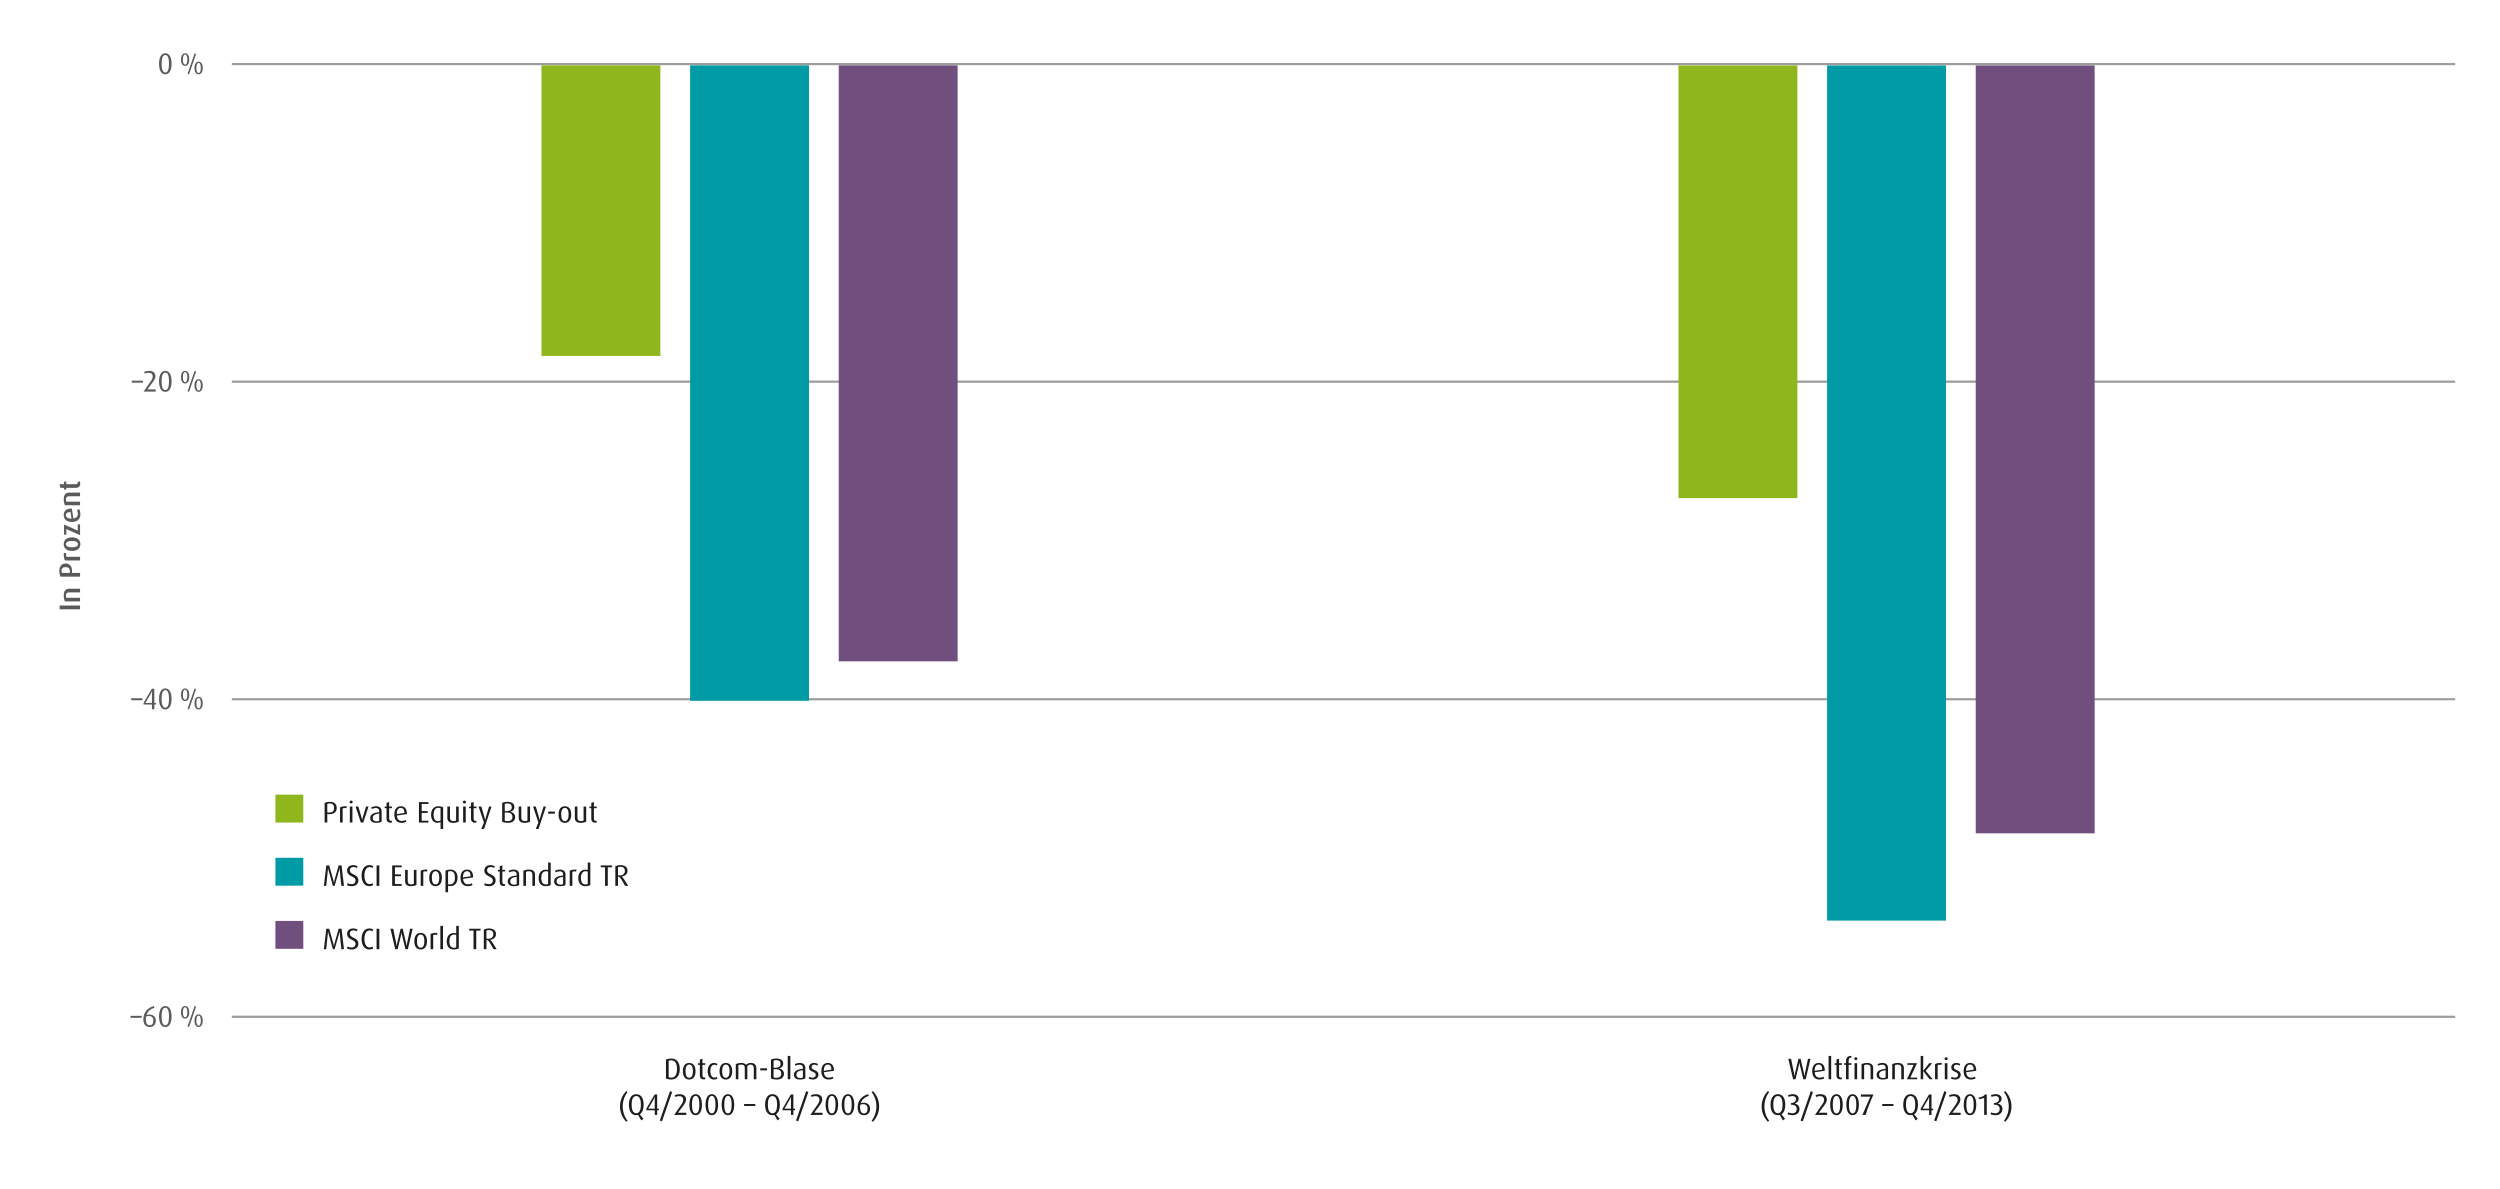 <?xml version="1.0" encoding="UTF-8"?>
<svg id="Ebene_1_Kopie" data-name="Ebene 1 Kopie" xmlns="http://www.w3.org/2000/svg" viewBox="0 0 841 400">
  <defs>
    <style>
      .cls-1 {
        fill: #704e7e;
      }

      .cls-1, .cls-2, .cls-3, .cls-4, .cls-5 {
        stroke-width: 0px;
      }

      .cls-6 {
        fill: none;
        stroke: #9d9d9c;
        stroke-linejoin: round;
        stroke-width: .75px;
      }

      .cls-2 {
        fill: #5a5a5a;
      }

      .cls-3 {
        fill: #009ba4;
      }

      .cls-4 {
        fill: #8fb61c;
      }

      .cls-5 {
        fill: #1d1d1b;
      }
    </style>
  </defs>
  <path class="cls-6" d="m77.98,235.22h747.94M77.98,128.39h747.94M77.98,21.56h747.94"/>
  <line class="cls-6" x1="77.98" y1="342.05" x2="825.92" y2="342.05"/>
  <g>
    <path class="cls-2" d="m43.91,342.39v-.66h3.76v.66h-3.76Z"/>
    <path class="cls-2" d="m50.35,345.5c-1.36,0-2.13-.98-2.13-2.6,0-2.29,1.39-3.88,3.55-4.48l.19.58c-1.3.43-2.18,1.07-2.7,2.47.28-.11.62-.18.96-.18,1.34,0,2.2.76,2.2,2.08,0,1.09-.66,2.13-2.07,2.13Zm-.28-3.72c-.33,0-.64.07-.93.18-.07.35-.08.59-.08.96,0,1.23.41,1.99,1.3,1.99s1.21-.74,1.21-1.55c0-1.04-.51-1.58-1.5-1.58Z"/>
    <path class="cls-2" d="m55.61,345.5c-1.58,0-2.11-1.79-2.11-3.54s.53-3.54,2.11-3.54,2.11,1.79,2.11,3.54-.53,3.54-2.11,3.54Zm0-6.51c-1.02,0-1.24,1.56-1.24,2.95s.22,2.96,1.24,2.96,1.24-1.57,1.24-2.96-.22-2.95-1.24-2.95Z"/>
    <path class="cls-2" d="m62.27,342.68c-.99,0-1.4-1.06-1.4-2.13s.41-2.13,1.4-2.13,1.4,1.06,1.4,2.13-.41,2.13-1.4,2.13Zm0-3.84c-.56,0-.75.86-.75,1.7s.19,1.69.75,1.69.75-.85.75-1.69-.19-1.7-.75-1.7Zm1.34,6.65l-.51-.18,2.36-6.88.51.18-2.36,6.88Zm3.2,0c-.99,0-1.4-1.06-1.4-2.13s.41-2.13,1.4-2.13,1.4,1.06,1.4,2.13-.41,2.13-1.4,2.13Zm0-3.84c-.56,0-.75.86-.75,1.7s.19,1.69.75,1.69.75-.85.75-1.69-.19-1.7-.75-1.7Z"/>
  </g>
  <g>
    <path class="cls-2" d="m44.15,235.56v-.66h3.76v.66h-3.76Z"/>
    <path class="cls-2" d="m51.92,237v1.57h-.81v-1.57h-2.82v-.57l2.79-4.74h.84v4.78h.56v.53h-.56Zm-.8-4.44c-.11.26-.24.56-.47.95l-1.74,2.96h2.2v-2.88c0-.36,0-.69.03-1.03h-.02Z"/>
    <path class="cls-2" d="m55.61,238.66c-1.58,0-2.11-1.79-2.11-3.54s.53-3.54,2.11-3.54,2.11,1.79,2.11,3.54-.53,3.54-2.11,3.54Zm0-6.51c-1.02,0-1.24,1.56-1.24,2.95s.22,2.96,1.24,2.96,1.24-1.57,1.24-2.96-.22-2.95-1.24-2.95Z"/>
    <path class="cls-2" d="m62.27,235.85c-.99,0-1.4-1.06-1.4-2.13s.41-2.13,1.4-2.13,1.4,1.06,1.4,2.13-.41,2.13-1.4,2.13Zm0-3.84c-.56,0-.75.86-.75,1.7s.19,1.69.75,1.69.75-.85.75-1.69-.19-1.7-.75-1.7Zm1.34,6.65l-.51-.18,2.36-6.88.51.18-2.36,6.88Zm3.2,0c-.99,0-1.4-1.06-1.4-2.13s.41-2.13,1.4-2.13,1.4,1.06,1.4,2.13-.41,2.13-1.4,2.13Zm0-3.84c-.56,0-.75.86-.75,1.7s.19,1.69.75,1.69.75-.85.75-1.69-.19-1.7-.75-1.7Z"/>
  </g>
  <g>
    <path class="cls-2" d="m44.33,128.72v-.66h3.76v.66h-3.76Z"/>
    <path class="cls-2" d="m48.29,131.73l2.48-3.56c.48-.68.59-1.11.59-1.53,0-.77-.44-1.24-1.38-1.24-.43,0-.93.12-1.27.29l-.23-.57c.45-.24,1.05-.37,1.67-.37,1.45,0,2.14.74,2.14,1.83,0,.51-.24,1.11-.85,1.93l-1.85,2.49h2.79v.73h-4.09Z"/>
    <path class="cls-2" d="m55.61,131.83c-1.58,0-2.11-1.79-2.11-3.54s.53-3.54,2.11-3.54,2.11,1.79,2.11,3.54-.53,3.54-2.11,3.54Zm0-6.51c-1.02,0-1.24,1.56-1.24,2.95s.22,2.96,1.24,2.96,1.24-1.57,1.24-2.96-.22-2.95-1.24-2.95Z"/>
    <path class="cls-2" d="m62.27,129.01c-.99,0-1.4-1.06-1.4-2.13s.41-2.13,1.4-2.13,1.4,1.06,1.4,2.13-.41,2.13-1.4,2.13Zm0-3.84c-.56,0-.75.86-.75,1.7s.19,1.69.75,1.69.75-.85.75-1.69-.19-1.7-.75-1.7Zm1.34,6.65l-.51-.18,2.36-6.88.51.18-2.36,6.88Zm3.2,0c-.99,0-1.4-1.06-1.4-2.13s.41-2.13,1.4-2.13,1.4,1.06,1.4,2.13-.41,2.13-1.4,2.13Zm0-3.84c-.56,0-.75.86-.75,1.7s.19,1.69.75,1.69.75-.85.75-1.69-.19-1.7-.75-1.7Z"/>
  </g>
  <g>
    <path class="cls-2" d="m55.61,25c-1.58,0-2.11-1.79-2.11-3.54s.53-3.54,2.11-3.54,2.11,1.79,2.11,3.54-.53,3.54-2.11,3.54Zm0-6.51c-1.02,0-1.24,1.56-1.24,2.95s.22,2.96,1.24,2.96,1.24-1.57,1.24-2.96-.22-2.95-1.24-2.95Z"/>
    <path class="cls-2" d="m62.27,22.18c-.99,0-1.4-1.06-1.4-2.13s.41-2.13,1.4-2.13,1.4,1.06,1.4,2.13-.41,2.13-1.4,2.13Zm0-3.84c-.56,0-.75.86-.75,1.7s.19,1.69.75,1.69.75-.85.75-1.69-.19-1.7-.75-1.7Zm1.34,6.65l-.51-.18,2.36-6.88.51.18-2.36,6.88Zm3.2.01c-.99,0-1.4-1.06-1.4-2.13s.41-2.13,1.4-2.13,1.4,1.06,1.4,2.13-.41,2.13-1.4,2.13Zm0-3.84c-.56,0-.75.86-.75,1.7s.19,1.69.75,1.69.75-.85.75-1.69-.19-1.7-.75-1.7Z"/>
  </g>
  <g>
    <path class="cls-2" d="m26.93,204.97h-6.88v-1.27h6.88v1.27Z"/>
    <path class="cls-2" d="m26.93,199.28h-3.69c-.7,0-1.04.28-1.04,1.03,0,.3.04.56.14.79h4.59v1.22h-5.1c-.24-.56-.39-1.26-.39-2.01,0-1.57.66-2.25,1.81-2.25h3.68v1.22Z"/>
    <path class="cls-2" d="m24.25,192.18c0,.2-.02.42-.04.56h2.73v1.24h-6.6c-.23-.5-.39-1.17-.39-1.9,0-1.77.93-2.52,2.15-2.52s2.15.79,2.15,2.62Zm-3.56-.11c0,.24.05.49.11.67h2.67c.02-.14.04-.36.04-.56,0-1.04-.61-1.4-1.43-1.4-.86,0-1.39.37-1.39,1.29Z"/>
    <path class="cls-2" d="m22.35,186.18c-.07.16-.11.36-.11.55,0,.22.04.44.11.58h4.59v1.22h-5.11c-.23-.48-.38-1.15-.38-2.02,0-.22.02-.48.03-.58l.87.25Z"/>
    <path class="cls-2" d="m27.04,183.05c0,1.53-1.18,2.28-2.81,2.28s-2.8-.75-2.8-2.28,1.18-2.28,2.8-2.28,2.81.75,2.81,2.28Zm-4.85,0c0,.79.89,1.06,2.02,1.06s2.02-.27,2.02-1.06-.89-1.06-2.02-1.06-2.02.27-2.02,1.06Z"/>
    <path class="cls-2" d="m26.93,180.04l-4.62-2.05v1.88h-.77v-3.41l4.62,2.02v-2.08h.77v3.64Z"/>
    <path class="cls-2" d="m24.68,174.4c.94-.09,1.5-.62,1.5-1.51,0-.49-.14-1.02-.31-1.33l.78-.29c.23.44.39,1.11.39,1.79,0,1.63-1.13,2.53-2.82,2.53s-2.79-.86-2.79-2.32.92-2.19,2.6-2.19h.16l.49,3.32Zm-2.52-1.09c0,.77.73,1.16,1.79,1.16h.11l-.35-2.22c-.98,0-1.55.33-1.55,1.06Z"/>
    <path class="cls-2" d="m26.93,166.94h-3.69c-.7,0-1.04.28-1.04,1.03,0,.3.04.56.14.79h4.59v1.22h-5.1c-.24-.56-.39-1.26-.39-2.01,0-1.57.66-2.25,1.81-2.25h3.68v1.22Z"/>
    <path class="cls-2" d="m27,162.67c0,.9-.54,1.44-1.49,1.44h-3.2v.6h-.77v-.6h-1.19l-.34-1.22h1.53v-.88h.77v.88h3.2c.41,0,.65-.2.65-.58,0-.11-.02-.21-.05-.3h.77c.08.16.12.39.12.66Z"/>
  </g>
  <g>
    <path class="cls-5" d="m225.81,363.16c-.62,0-1.27-.12-1.78-.37v-6.34c.51-.25,1.16-.37,1.78-.37,1.81,0,2.87,1.33,2.87,3.54s-1.06,3.54-2.87,3.54Zm.02-6.47c-.33,0-.7.06-.89.14v5.55c.19.08.56.14.89.14,1.28,0,1.91-1.05,1.91-2.92s-.63-2.91-1.91-2.91Z"/>
    <path class="cls-5" d="m231.85,363.16c-1.46,0-2.13-1.18-2.13-2.8s.67-2.79,2.13-2.79,2.13,1.18,2.13,2.79-.67,2.8-2.13,2.8Zm0-5.03c-.94,0-1.25,1.01-1.25,2.21s.31,2.23,1.25,2.23,1.25-1.03,1.25-2.23-.31-2.21-1.25-2.21Z"/>
    <path class="cls-5" d="m236.72,363.11c-.77,0-1.29-.47-1.29-1.36v-3.53h-.62v-.55h.62v-1.24l.88-.27v1.51h.94v.55h-.94v3.53c0,.47.23.75.67.75.1,0,.19,0,.27-.04v.56c-.14.06-.32.09-.53.09Z"/>
    <path class="cls-5" d="m240.15,363.16c-1.3,0-2.09-1.15-2.09-2.8s.8-2.79,2.09-2.79c.5,0,.92.13,1.21.35l-.21.52c-.21-.16-.53-.27-.85-.27-.86,0-1.34.93-1.34,2.17s.49,2.18,1.34,2.18c.32,0,.63-.1.84-.26l.22.55c-.29.22-.71.35-1.21.35Z"/>
    <path class="cls-5" d="m244.18,363.16c-1.46,0-2.13-1.18-2.13-2.8s.67-2.79,2.13-2.79,2.13,1.18,2.13,2.79-.67,2.8-2.13,2.8Zm0-5.03c-.94,0-1.25,1.01-1.25,2.21s.31,2.23,1.25,2.23,1.25-1.03,1.25-2.23-.31-2.21-1.25-2.21Z"/>
    <path class="cls-5" d="m253.57,363.06v-3.76c0-.71-.32-1.17-1.11-1.17-.44,0-.79.2-1.05.51v4.42h-.87v-3.9c0-.62-.34-1.03-1.14-1.03-.41,0-.71.05-1.01.18v4.75h-.87v-5.11c.52-.23,1.12-.38,1.85-.38.81,0,1.27.22,1.62.63.36-.39.91-.63,1.55-.63,1.32,0,1.9.71,1.9,1.74v3.75h-.87Z"/>
    <path class="cls-5" d="m255.75,360.07v-.7h2.26v.7h-2.26Z"/>
    <path class="cls-5" d="m261.24,363.16c-.72,0-1.41-.13-1.88-.37v-6.34c.49-.24,1.12-.37,1.8-.37,1.51,0,2.31.72,2.31,1.73,0,.86-.53,1.39-1.32,1.59v.02c.83.16,1.58.85,1.58,1.78,0,1.38-1.06,1.96-2.49,1.96Zm-.1-6.53c-.32,0-.65.05-.91.15v2.43h.52c1.29,0,1.84-.45,1.84-1.34,0-.78-.44-1.24-1.45-1.24Zm-.39,3.04h-.52v2.76c.25.11.59.15.96.15.91,0,1.62-.38,1.62-1.37,0-1.08-.68-1.54-2.06-1.54Z"/>
    <path class="cls-5" d="m264.99,363.06v-7.85h.88v7.85h-.88Z"/>
    <path class="cls-5" d="m269.12,363.16c-1.29,0-2.05-.56-2.05-1.63,0-1.3,1.28-1.8,3.02-1.97v-.33c0-.74-.4-1.07-1.15-1.07-.47,0-.98.14-1.35.34l-.21-.54c.45-.23,1.06-.39,1.64-.39,1.17,0,1.89.55,1.89,1.75v3.46c-.43.23-1.07.38-1.79.38Zm.97-3.14c-1.37.16-2.18.54-2.18,1.49,0,.73.45,1.14,1.29,1.14.34,0,.68-.07.89-.18v-2.45Z"/>
    <path class="cls-5" d="m273.48,363.16c-.53,0-1.11-.14-1.45-.37l.25-.56c.32.2.73.31,1.11.31.63,0,1.04-.4,1.04-.93,0-1.32-2.28-.79-2.28-2.57,0-.83.67-1.47,1.66-1.47.52,0,.99.13,1.35.37l-.23.52c-.28-.18-.65-.31-1-.31-.62,0-.91.38-.91.85,0,1.23,2.3.73,2.3,2.57,0,.87-.74,1.59-1.84,1.59Z"/>
    <path class="cls-5" d="m277.15,360.71c.08,1.11.64,1.82,1.66,1.82.49,0,1.01-.14,1.31-.32l.23.57c-.38.22-1,.38-1.63.38-1.54,0-2.42-1.06-2.42-2.81s.81-2.78,2.18-2.78c1.29,0,2.06.84,2.06,2.54v.1l-3.39.5Zm1.31-2.59c-.89,0-1.35.84-1.35,2.06v.05l2.58-.4c-.02-1.09-.39-1.71-1.23-1.71Z"/>
    <path class="cls-5" d="m210.65,377.36c-1.34-1.46-2.08-3.16-2.08-5.16s.74-3.7,2.08-5.16l.46.32c-1.04,1.35-1.62,3.06-1.62,4.84s.58,3.49,1.62,4.84l-.46.32Z"/>
    <path class="cls-5" d="m215.23,374.85l1.21,1.51-.69.57-1.08-1.86c-.19.06-.4.09-.63.09-1.73,0-2.48-1.55-2.48-3.54s.75-3.54,2.48-3.54,2.48,1.55,2.48,3.54c0,1.45-.39,2.69-1.29,3.23Zm-1.19-6.14c-1.19,0-1.56,1.35-1.56,2.89s.37,2.9,1.56,2.9,1.56-1.36,1.56-2.9-.37-2.89-1.56-2.89Z"/>
    <path class="cls-5" d="m221.07,373.49v1.57h-.81v-1.57h-2.82v-.57l2.79-4.74h.84v4.78h.56v.53h-.56Zm-.8-4.44c-.11.26-.24.56-.47.95l-1.74,2.96h2.2v-2.88c0-.36,0-.69.03-1.03h-.02Z"/>
    <path class="cls-5" d="m222.69,377.21l-.73-.27,3.42-9.87.73.28-3.42,9.86Z"/>
    <path class="cls-5" d="m226.78,375.06l2.48-3.56c.48-.68.59-1.11.59-1.53,0-.77-.44-1.24-1.38-1.24-.43,0-.93.12-1.27.29l-.23-.57c.45-.24,1.05-.37,1.67-.37,1.45,0,2.14.74,2.14,1.83,0,.51-.24,1.11-.85,1.93l-1.85,2.49h2.79v.73h-4.09Z"/>
    <path class="cls-5" d="m234.02,375.16c-1.58,0-2.11-1.79-2.11-3.54s.53-3.54,2.11-3.54,2.11,1.79,2.11,3.54-.53,3.54-2.11,3.54Zm0-6.51c-1.02,0-1.24,1.56-1.24,2.95s.22,2.96,1.24,2.96,1.24-1.57,1.24-2.96-.22-2.95-1.24-2.95Z"/>
    <path class="cls-5" d="m239.45,375.16c-1.58,0-2.11-1.79-2.11-3.54s.53-3.54,2.11-3.54,2.11,1.79,2.11,3.54-.53,3.54-2.11,3.54Zm0-6.51c-1.02,0-1.24,1.56-1.24,2.95s.22,2.96,1.24,2.96,1.24-1.57,1.24-2.96-.22-2.95-1.24-2.95Z"/>
    <path class="cls-5" d="m244.88,375.16c-1.58,0-2.11-1.79-2.11-3.54s.53-3.54,2.11-3.54,2.11,1.79,2.11,3.54-.53,3.54-2.11,3.54Zm0-6.51c-1.02,0-1.24,1.56-1.24,2.95s.22,2.96,1.24,2.96,1.24-1.57,1.24-2.96-.22-2.95-1.24-2.95Z"/>
    <path class="cls-5" d="m250.32,372.05v-.66h3.76v.66h-3.76Z"/>
    <path class="cls-5" d="m261.05,374.85l1.21,1.51-.69.57-1.08-1.86c-.19.06-.4.09-.63.09-1.73,0-2.48-1.55-2.48-3.54s.75-3.54,2.48-3.54,2.48,1.55,2.48,3.54c0,1.45-.39,2.69-1.29,3.23Zm-1.19-6.14c-1.19,0-1.56,1.35-1.56,2.89s.37,2.9,1.56,2.9,1.56-1.36,1.56-2.9-.37-2.89-1.56-2.89Z"/>
    <path class="cls-5" d="m266.89,373.49v1.57h-.81v-1.57h-2.82v-.57l2.79-4.74h.84v4.78h.56v.53h-.56Zm-.8-4.44c-.11.26-.24.56-.47.95l-1.74,2.96h2.2v-2.88c0-.36,0-.69.03-1.03h-.02Z"/>
    <path class="cls-5" d="m268.51,377.21l-.73-.27,3.42-9.87.73.28-3.42,9.86Z"/>
    <path class="cls-5" d="m272.6,375.06l2.48-3.56c.48-.68.59-1.11.59-1.53,0-.77-.44-1.24-1.38-1.24-.43,0-.93.12-1.27.29l-.23-.57c.45-.24,1.05-.37,1.67-.37,1.45,0,2.14.74,2.14,1.83,0,.51-.24,1.11-.85,1.93l-1.85,2.49h2.79v.73h-4.09Z"/>
    <path class="cls-5" d="m279.84,375.16c-1.58,0-2.11-1.79-2.11-3.54s.53-3.54,2.11-3.54,2.11,1.79,2.11,3.54-.53,3.54-2.11,3.54Zm0-6.51c-1.02,0-1.24,1.56-1.24,2.95s.22,2.96,1.24,2.96,1.24-1.57,1.24-2.96-.22-2.95-1.24-2.95Z"/>
    <path class="cls-5" d="m285.27,375.16c-1.58,0-2.11-1.79-2.11-3.54s.53-3.54,2.11-3.54,2.11,1.79,2.11,3.54-.53,3.54-2.11,3.54Zm0-6.51c-1.02,0-1.24,1.56-1.24,2.95s.22,2.96,1.24,2.96,1.24-1.57,1.24-2.96-.22-2.95-1.24-2.95Z"/>
    <path class="cls-5" d="m290.63,375.16c-1.36,0-2.13-.98-2.13-2.6,0-2.29,1.39-3.88,3.55-4.48l.19.58c-1.3.43-2.18,1.07-2.7,2.47.28-.11.62-.18.96-.18,1.34,0,2.2.76,2.2,2.08,0,1.09-.66,2.13-2.07,2.13Zm-.28-3.72c-.33,0-.64.07-.93.18-.07.35-.08.59-.08.96,0,1.23.41,1.99,1.3,1.99s1.21-.74,1.21-1.55c0-1.04-.51-1.58-1.5-1.58Z"/>
    <path class="cls-5" d="m293.66,377.36l-.46-.32c1.04-1.35,1.62-3.06,1.62-4.84s-.58-3.49-1.62-4.84l.46-.32c1.34,1.46,2.08,3.16,2.08,5.16s-.74,3.7-2.08,5.16Z"/>
  </g>
  <g>
    <path class="cls-5" d="m607.44,363.06h-.81l-1.17-4.8c-.07-.3-.1-.54-.13-.79h-.02c-.03.22-.07.49-.14.79l-1.16,4.8h-.82l-1.61-6.88h.94l1.01,4.97c.05.25.09.55.12.84h.02c.04-.3.07-.52.15-.84l1.19-4.97h.71l1.15,4.97c.05.2.12.65.14.84h.02c.03-.22.11-.7.14-.84l1.03-4.97h.85l-1.61,6.88Z"/>
    <path class="cls-5" d="m610.47,360.71c.08,1.11.64,1.82,1.66,1.82.49,0,1.01-.14,1.31-.32l.23.57c-.38.22-1,.38-1.63.38-1.54,0-2.42-1.06-2.42-2.81s.81-2.78,2.18-2.78c1.29,0,2.06.84,2.06,2.54v.1l-3.39.5Zm1.31-2.59c-.89,0-1.35.84-1.35,2.06v.05l2.58-.4c-.02-1.09-.39-1.71-1.23-1.71Z"/>
    <path class="cls-5" d="m615.13,363.06v-7.85h.88v7.85h-.88Z"/>
    <path class="cls-5" d="m619.08,363.11c-.77,0-1.29-.47-1.29-1.36v-3.53h-.62v-.55h.62v-1.24l.88-.27v1.51h.94v.55h-.94v3.53c0,.47.23.75.67.75.1,0,.19,0,.27-.04v.56c-.14.06-.32.09-.53.09Z"/>
    <path class="cls-5" d="m621.88,358.22v4.84h-.88v-4.84h-.62v-.55h.62v-.76c0-1.02.56-1.71,1.64-1.71.06,0,.07,0,.18,0v.57h-.06c-.47,0-.88.24-.88,1.1v.79h.94v.55h-.94Z"/>
    <path class="cls-5" d="m624.3,356.64c-.29,0-.53-.22-.53-.49s.24-.49.53-.49.53.22.53.49-.24.49-.53.49Zm-.44,6.42v-5.39h.88v5.39h-.88Z"/>
    <path class="cls-5" d="m629.26,363.06v-3.72c0-.81-.33-1.21-1.21-1.21-.37,0-.67.06-.95.18v4.75h-.88v-5.11c.5-.23,1.16-.38,1.83-.38,1.45,0,2.09.63,2.09,1.77v3.72h-.88Z"/>
    <path class="cls-5" d="m633.34,363.16c-1.29,0-2.05-.56-2.05-1.63,0-1.3,1.28-1.8,3.02-1.97v-.33c0-.74-.4-1.07-1.15-1.07-.47,0-.98.14-1.35.34l-.21-.54c.45-.23,1.06-.39,1.64-.39,1.17,0,1.89.55,1.89,1.75v3.46c-.43.23-1.07.38-1.79.38Zm.97-3.14c-1.37.16-2.18.54-2.18,1.49,0,.73.45,1.14,1.29,1.14.34,0,.68-.07.89-.18v-2.45Z"/>
    <path class="cls-5" d="m639.59,363.06v-3.72c0-.81-.33-1.21-1.21-1.21-.37,0-.67.06-.95.18v4.75h-.88v-5.11c.5-.23,1.16-.38,1.83-.38,1.45,0,2.09.63,2.09,1.77v3.72h-.88Z"/>
    <path class="cls-5" d="m641.48,363.06l2.27-4.84h-2.1v-.55h3.23l-2.25,4.84h2.33v.55h-3.48Z"/>
    <path class="cls-5" d="m649.11,363.06l-2.12-2.75h-.02v2.75h-.86v-7.85h.86v4.99h.02l2-2.53h.97l-2.16,2.56,2.36,2.83h-1.05Z"/>
    <path class="cls-5" d="m653.06,358.26c-.16-.06-.35-.09-.55-.09-.24,0-.49.04-.68.14v4.75h-.88v-5.11c.46-.23,1.07-.38,1.84-.38.2,0,.42.02.47.03l-.2.66Z"/>
    <path class="cls-5" d="m654.67,356.64c-.29,0-.53-.22-.53-.49s.24-.49.53-.49.53.22.53.49-.24.49-.53.49Zm-.44,6.42v-5.39h.88v5.39h-.88Z"/>
    <path class="cls-5" d="m657.74,363.16c-.53,0-1.11-.14-1.45-.37l.25-.56c.32.2.73.31,1.11.31.63,0,1.04-.4,1.04-.93,0-1.32-2.28-.79-2.28-2.57,0-.83.67-1.47,1.66-1.47.52,0,.99.13,1.35.37l-.23.52c-.28-.18-.65-.31-1-.31-.62,0-.91.38-.91.85,0,1.23,2.3.73,2.3,2.57,0,.87-.74,1.59-1.84,1.59Z"/>
    <path class="cls-5" d="m661.41,360.71c.08,1.11.64,1.82,1.66,1.82.49,0,1.01-.14,1.31-.32l.23.57c-.38.22-1,.38-1.63.38-1.54,0-2.42-1.06-2.42-2.81s.81-2.78,2.18-2.78c1.29,0,2.06.84,2.06,2.54v.1l-3.39.5Zm1.31-2.59c-.89,0-1.35.84-1.35,2.06v.05l2.58-.4c-.02-1.09-.39-1.71-1.23-1.71Z"/>
    <path class="cls-5" d="m594.7,377.36c-1.34-1.46-2.08-3.16-2.08-5.16s.74-3.7,2.08-5.16l.46.32c-1.04,1.35-1.62,3.06-1.62,4.84s.58,3.49,1.62,4.84l-.46.32Z"/>
    <path class="cls-5" d="m599.28,374.85l1.21,1.51-.69.57-1.08-1.86c-.19.06-.4.09-.63.09-1.73,0-2.48-1.55-2.48-3.54s.75-3.54,2.48-3.54,2.48,1.55,2.48,3.54c0,1.45-.39,2.69-1.29,3.23Zm-1.19-6.14c-1.19,0-1.56,1.35-1.56,2.89s.37,2.9,1.56,2.9,1.56-1.36,1.56-2.9-.37-2.89-1.56-2.89Z"/>
    <path class="cls-5" d="m603.07,375.16c-.64,0-1.31-.12-1.75-.35l.24-.61c.35.19.91.31,1.37.31.89,0,1.49-.54,1.49-1.44,0-1.04-.8-1.45-1.76-1.45h-.21v-.51c1.02-.08,1.73-.59,1.73-1.37,0-.74-.56-1.02-1.17-1.02-.47,0-.91.1-1.29.28l-.24-.57c.47-.23,1.06-.35,1.65-.35,1.06,0,1.94.54,1.94,1.55,0,.87-.7,1.35-1.28,1.57v.02c.71.18,1.56.69,1.56,1.85,0,1.27-.98,2.09-2.28,2.09Z"/>
    <path class="cls-5" d="m606.46,377.21l-.73-.27,3.42-9.87.73.28-3.42,9.86Z"/>
    <path class="cls-5" d="m610.55,375.06l2.48-3.56c.48-.68.59-1.11.59-1.53,0-.77-.44-1.24-1.38-1.24-.43,0-.93.12-1.27.29l-.23-.57c.45-.24,1.05-.37,1.67-.37,1.45,0,2.14.74,2.14,1.83,0,.51-.24,1.11-.85,1.93l-1.85,2.49h2.79v.73h-4.09Z"/>
    <path class="cls-5" d="m617.79,375.16c-1.58,0-2.11-1.79-2.11-3.54s.53-3.54,2.11-3.54,2.11,1.79,2.11,3.54-.53,3.54-2.11,3.54Zm0-6.51c-1.02,0-1.24,1.56-1.24,2.95s.22,2.96,1.24,2.96,1.24-1.57,1.24-2.96-.22-2.95-1.24-2.95Z"/>
    <path class="cls-5" d="m623.22,375.16c-1.58,0-2.11-1.79-2.11-3.54s.53-3.54,2.11-3.54,2.11,1.79,2.11,3.54-.53,3.54-2.11,3.54Zm0-6.51c-1.02,0-1.24,1.56-1.24,2.95s.22,2.96,1.24,2.96,1.24-1.57,1.24-2.96-.22-2.95-1.24-2.95Z"/>
    <path class="cls-5" d="m629.31,370.32c-.76,1.77-1.46,3.79-1.71,4.74h-1.09l2.67-6.15h-3.17v-.73h4.22l-.92,2.14Z"/>
    <path class="cls-5" d="m633.19,372.05v-.66h3.76v.66h-3.76Z"/>
    <path class="cls-5" d="m643.92,374.85l1.21,1.51-.69.57-1.08-1.86c-.19.06-.4.09-.63.09-1.73,0-2.48-1.55-2.48-3.54s.75-3.54,2.48-3.54,2.48,1.55,2.48,3.54c0,1.45-.39,2.69-1.29,3.23Zm-1.19-6.14c-1.19,0-1.56,1.35-1.56,2.89s.37,2.9,1.56,2.9,1.56-1.36,1.56-2.9-.37-2.89-1.56-2.89Z"/>
    <path class="cls-5" d="m649.76,373.49v1.57h-.81v-1.57h-2.82v-.57l2.79-4.74h.84v4.78h.56v.53h-.56Zm-.8-4.44c-.11.26-.24.56-.47.95l-1.74,2.96h2.2v-2.88c0-.36,0-.69.03-1.03h-.02Z"/>
    <path class="cls-5" d="m651.38,377.21l-.73-.27,3.42-9.87.73.28-3.42,9.86Z"/>
    <path class="cls-5" d="m655.47,375.06l2.48-3.56c.48-.68.59-1.11.59-1.53,0-.77-.44-1.24-1.38-1.24-.43,0-.93.12-1.27.29l-.23-.57c.45-.24,1.05-.37,1.67-.37,1.45,0,2.14.74,2.14,1.83,0,.51-.24,1.11-.85,1.93l-1.85,2.49h2.79v.73h-4.09Z"/>
    <path class="cls-5" d="m662.71,375.16c-1.58,0-2.11-1.79-2.11-3.54s.53-3.54,2.11-3.54,2.11,1.79,2.11,3.54-.53,3.54-2.11,3.54Zm0-6.51c-1.02,0-1.24,1.56-1.24,2.95s.22,2.96,1.24,2.96,1.24-1.57,1.24-2.96-.22-2.95-1.24-2.95Z"/>
    <path class="cls-5" d="m667.47,375.06v-5.77c-.39.23-1.18.43-1.76.48l-.12-.53c.97-.14,1.79-.5,2.15-1.06h.61v6.88h-.88Z"/>
    <path class="cls-5" d="m671.34,375.16c-.64,0-1.31-.12-1.75-.35l.24-.61c.35.19.91.31,1.37.31.89,0,1.49-.54,1.49-1.44,0-1.04-.8-1.45-1.76-1.45h-.21v-.51c1.02-.08,1.73-.59,1.73-1.37,0-.74-.56-1.02-1.17-1.02-.47,0-.91.1-1.29.28l-.24-.57c.47-.23,1.06-.35,1.65-.35,1.06,0,1.94.54,1.94,1.55,0,.87-.7,1.35-1.28,1.57v.02c.71.18,1.56.69,1.56,1.85,0,1.27-.98,2.09-2.28,2.09Z"/>
    <path class="cls-5" d="m674.58,377.36l-.46-.32c1.04-1.35,1.62-3.06,1.62-4.84s-.58-3.49-1.62-4.84l.46-.32c1.34,1.46,2.08,3.16,2.08,5.16s-.74,3.7-2.08,5.16Z"/>
  </g>
  <g>
    <g>
      <path class="cls-5" d="m110.77,273.9c-.24,0-.48-.03-.67-.06v2.87h-.9v-6.61c.45-.22,1.08-.37,1.72-.37,1.62,0,2.36.86,2.36,2.08,0,1.15-.76,2.09-2.51,2.09Zm.15-3.62c-.3,0-.6.06-.82.14v2.87c.18.03.43.05.67.05,1.2,0,1.62-.68,1.62-1.55,0-.93-.43-1.51-1.47-1.51Z"/>
      <path class="cls-5" d="m116.5,271.91c-.16-.06-.35-.09-.55-.09-.24,0-.49.04-.68.14v4.75h-.88v-5.11c.46-.23,1.07-.38,1.84-.38.2,0,.42.02.47.03l-.2.66Z"/>
      <path class="cls-5" d="m118.12,270.29c-.29,0-.53-.22-.53-.49s.24-.49.53-.49.53.22.53.49-.24.49-.53.49Zm-.44,6.42v-5.39h.88v5.39h-.88Z"/>
      <path class="cls-5" d="m122.19,276.71h-.8l-1.78-5.39h.94l1.12,3.86c.05.17.09.34.14.7h.02c.05-.36.09-.53.14-.7l1.17-3.86h.83l-1.78,5.39Z"/>
      <path class="cls-5" d="m126.59,276.81c-1.29,0-2.05-.56-2.05-1.63,0-1.3,1.28-1.8,3.02-1.97v-.33c0-.74-.4-1.07-1.15-1.07-.47,0-.98.14-1.35.34l-.21-.54c.45-.23,1.06-.39,1.64-.39,1.17,0,1.89.55,1.89,1.75v3.46c-.43.23-1.07.38-1.79.38Zm.97-3.14c-1.37.16-2.18.54-2.18,1.49,0,.73.45,1.14,1.29,1.14.34,0,.68-.07.89-.18v-2.45Z"/>
      <path class="cls-5" d="m131.32,276.76c-.77,0-1.29-.47-1.29-1.36v-3.53h-.62v-.55h.62v-1.24l.88-.27v1.51h.94v.55h-.94v3.53c0,.47.23.75.67.75.1,0,.19,0,.27-.04v.56c-.14.06-.32.09-.53.09Z"/>
      <path class="cls-5" d="m133.5,274.36c.08,1.11.64,1.82,1.66,1.82.49,0,1.01-.14,1.31-.32l.23.57c-.38.22-1,.38-1.63.38-1.54,0-2.42-1.06-2.42-2.81s.81-2.78,2.18-2.78c1.29,0,2.06.84,2.06,2.54v.1l-3.39.5Zm1.31-2.59c-.89,0-1.35.84-1.35,2.06v.05l2.58-.4c-.02-1.09-.39-1.71-1.23-1.71Z"/>
      <path class="cls-5" d="m140.93,276.71v-6.88h3.19v.62h-2.27v2.4h2.04v.61h-2.04v2.63h2.27v.62h-3.19Z"/>
      <path class="cls-5" d="m148.2,278.86v-2.31c-.25.14-.62.24-1.06.24-1.31,0-2.13-1.05-2.13-2.68,0-1.73.86-2.89,2.47-2.89.62,0,1.22.15,1.59.37v7.27h-.87Zm0-6.96c-.2-.1-.48-.15-.77-.15-1.08,0-1.55.91-1.55,2.32s.46,2.16,1.48,2.16c.34,0,.64-.1.84-.22v-4.11Z"/>
      <path class="cls-5" d="m152.46,276.81c-1.29,0-1.97-.55-1.97-1.76v-3.73h.88v3.76c0,.75.35,1.13,1.1,1.13.34,0,.73-.06.96-.18v-4.71h.88v5.09c-.41.22-1.15.4-1.85.4Z"/>
      <path class="cls-5" d="m156.24,270.29c-.29,0-.53-.22-.53-.49s.24-.49.53-.49.53.22.53.49-.24.49-.53.49Zm-.44,6.42v-5.39h.88v5.39h-.88Z"/>
      <path class="cls-5" d="m159.74,276.76c-.77,0-1.29-.47-1.29-1.36v-3.53h-.62v-.55h.62v-1.24l.88-.27v1.51h.94v.55h-.94v3.53c0,.47.23.75.67.75.1,0,.19,0,.27-.04v.56c-.14.06-.32.09-.53.09Z"/>
      <path class="cls-5" d="m162.85,278.86h-.94l.89-2.15-1.81-5.39h.94l1.13,3.91c.05.17.11.5.12.67h.02c.02-.17.1-.51.15-.67l1.17-3.91h.83l-2.5,7.54Z"/>
      <path class="cls-5" d="m170.81,276.81c-.72,0-1.41-.13-1.88-.37v-6.34c.49-.24,1.12-.37,1.8-.37,1.51,0,2.31.72,2.31,1.73,0,.86-.53,1.39-1.32,1.59v.02c.83.16,1.58.85,1.58,1.78,0,1.38-1.06,1.96-2.49,1.96Zm-.1-6.53c-.32,0-.65.05-.91.15v2.43h.52c1.29,0,1.84-.45,1.84-1.34,0-.78-.44-1.24-1.45-1.24Zm-.39,3.04h-.52v2.76c.25.11.59.15.96.15.91,0,1.62-.38,1.62-1.37,0-1.08-.68-1.54-2.06-1.54Z"/>
      <path class="cls-5" d="m176.46,276.81c-1.29,0-1.97-.55-1.97-1.76v-3.73h.88v3.76c0,.75.35,1.13,1.1,1.13.34,0,.73-.06.96-.18v-4.71h.88v5.09c-.41.22-1.15.4-1.85.4Z"/>
      <path class="cls-5" d="m181.17,278.86h-.94l.89-2.15-1.81-5.39h.94l1.13,3.91c.05.17.11.5.12.67h.02c.02-.17.1-.51.15-.67l1.17-3.91h.83l-2.5,7.54Z"/>
      <path class="cls-5" d="m184.41,273.72v-.7h2.26v.7h-2.26Z"/>
      <path class="cls-5" d="m190.03,276.81c-1.46,0-2.13-1.18-2.13-2.8s.67-2.79,2.13-2.79,2.13,1.18,2.13,2.79-.67,2.8-2.13,2.8Zm0-5.03c-.94,0-1.25,1.01-1.25,2.21s.31,2.23,1.25,2.23,1.25-1.03,1.25-2.23-.31-2.21-1.25-2.21Z"/>
      <path class="cls-5" d="m195.34,276.81c-1.29,0-1.97-.55-1.97-1.76v-3.73h.88v3.76c0,.75.35,1.13,1.1,1.13.34,0,.73-.06.96-.18v-4.71h.88v5.09c-.41.22-1.15.4-1.85.4Z"/>
      <path class="cls-5" d="m200.2,276.76c-.77,0-1.29-.47-1.29-1.36v-3.53h-.62v-.55h.62v-1.24l.88-.27v1.51h.94v.55h-.94v3.53c0,.47.23.75.67.75.1,0,.19,0,.27-.04v.56c-.14.06-.32.09-.53.09Z"/>
    </g>
    <g>
      <path class="cls-5" d="m114.83,298.01l-.52-5.15c-.03-.25-.04-.52-.05-.81h-.02c-.03.16-.12.56-.19.81l-1.47,5.15h-.59l-1.45-5.15c-.07-.26-.11-.42-.19-.81h-.02c-.01.34-.03.59-.05.81l-.54,5.15h-.79l.82-6.88h.97l1.4,4.96c.08.28.13.52.18.85h.02c.05-.33.1-.57.18-.85l1.4-4.96h.98l.81,6.88h-.88Z"/>
      <path class="cls-5" d="m118.38,298.11c-.65,0-1.27-.13-1.69-.38l.27-.62c.37.22.86.32,1.35.32.85,0,1.31-.51,1.31-1.18,0-1.7-2.85-1.18-2.85-3.43,0-1.08.83-1.79,2.06-1.79.57,0,1.1.16,1.47.38l-.24.56c-.29-.18-.75-.31-1.16-.31-.77,0-1.22.4-1.22,1.1,0,1.67,2.88,1.12,2.88,3.44,0,1.1-.86,1.91-2.18,1.91Z"/>
      <path class="cls-5" d="m124.21,298.11c-1.77,0-2.58-1.7-2.58-3.54s.81-3.54,2.58-3.54c.55,0,.99.14,1.35.38l-.23.56c-.25-.16-.63-.29-1.01-.29-1.24,0-1.73,1.44-1.73,2.88s.5,2.86,1.72,2.86c.38,0,.76-.13,1.01-.29l.24.6c-.36.24-.8.38-1.35.38Z"/>
      <path class="cls-5" d="m126.68,298.01v-6.88h.92v6.88h-.92Z"/>
      <path class="cls-5" d="m131.93,298.01v-6.88h3.19v.62h-2.27v2.4h2.04v.61h-2.04v2.63h2.27v.62h-3.19Z"/>
      <path class="cls-5" d="m138.25,298.11c-1.29,0-1.97-.55-1.97-1.76v-3.73h.88v3.76c0,.75.35,1.13,1.1,1.13.34,0,.73-.06.96-.18v-4.71h.88v5.09c-.41.22-1.15.4-1.85.4Z"/>
      <path class="cls-5" d="m143.63,293.21c-.16-.06-.35-.09-.55-.09-.24,0-.49.04-.68.14v4.75h-.88v-5.11c.46-.23,1.07-.38,1.84-.38.2,0,.42.02.47.03l-.2.66Z"/>
      <path class="cls-5" d="m146.52,298.11c-1.46,0-2.13-1.18-2.13-2.8s.67-2.79,2.13-2.79,2.13,1.18,2.13,2.79-.67,2.8-2.13,2.8Zm0-5.03c-.94,0-1.25,1.01-1.25,2.21s.31,2.23,1.25,2.23,1.25-1.03,1.25-2.23-.31-2.21-1.25-2.21Z"/>
      <path class="cls-5" d="m151.57,298.09c-.31,0-.64-.06-.84-.13v2.2h-.87v-7.27c.46-.24,1.05-.37,1.67-.37,1.54,0,2.39,1.06,2.39,2.7,0,1.8-.93,2.87-2.35,2.87Zm-.07-5.03c-.27,0-.56.04-.77.14v4.22c.16.06.39.11.65.11,1.1,0,1.66-.83,1.66-2.26,0-1.35-.41-2.21-1.54-2.21Z"/>
      <path class="cls-5" d="m155.77,295.66c.08,1.11.64,1.82,1.66,1.82.49,0,1.01-.14,1.31-.32l.23.57c-.38.22-1,.38-1.63.38-1.54,0-2.42-1.06-2.42-2.81s.81-2.78,2.18-2.78c1.29,0,2.06.84,2.06,2.54v.1l-3.39.5Zm1.31-2.59c-.89,0-1.35.84-1.35,2.06v.05l2.58-.4c-.02-1.09-.39-1.71-1.23-1.71Z"/>
      <path class="cls-5" d="m164.55,298.11c-.65,0-1.27-.13-1.69-.38l.27-.62c.37.22.86.32,1.35.32.85,0,1.31-.51,1.31-1.18,0-1.7-2.85-1.18-2.85-3.43,0-1.08.83-1.79,2.06-1.79.57,0,1.1.16,1.47.38l-.24.56c-.29-.18-.75-.31-1.16-.31-.77,0-1.22.4-1.22,1.1,0,1.67,2.88,1.12,2.88,3.44,0,1.1-.86,1.91-2.18,1.91Z"/>
      <path class="cls-5" d="m169.4,298.06c-.77,0-1.29-.47-1.29-1.36v-3.53h-.62v-.55h.62v-1.24l.88-.27v1.51h.94v.55h-.94v3.53c0,.47.23.75.67.75.1,0,.19-.01.27-.04v.56c-.14.06-.32.09-.53.09Z"/>
      <path class="cls-5" d="m172.85,298.11c-1.29,0-2.05-.56-2.05-1.63,0-1.3,1.28-1.8,3.02-1.97v-.33c0-.74-.4-1.07-1.15-1.07-.47,0-.98.14-1.35.34l-.21-.54c.45-.23,1.06-.39,1.64-.39,1.17,0,1.89.55,1.89,1.75v3.46c-.43.23-1.07.38-1.79.38Zm.97-3.14c-1.37.16-2.18.54-2.18,1.49,0,.73.45,1.14,1.29,1.14.34,0,.68-.07.89-.18v-2.45Z"/>
      <path class="cls-5" d="m179.1,298.01v-3.72c0-.81-.33-1.21-1.21-1.21-.37,0-.67.06-.95.18v4.75h-.88v-5.11c.5-.23,1.16-.38,1.83-.38,1.45,0,2.09.63,2.09,1.77v3.72h-.88Z"/>
      <path class="cls-5" d="m183.55,298.11c-1.55,0-2.36-1.08-2.36-2.69s.8-2.86,2.36-2.86c.27,0,.54.03.83.11v-2.51h.87v7.57c-.36.22-.99.38-1.7.38Zm.83-4.93c-.21-.06-.45-.1-.68-.1-1.22,0-1.63,1.07-1.63,2.25,0,1.27.43,2.2,1.53,2.2.36,0,.6-.05.78-.15v-4.2Z"/>
      <path class="cls-5" d="m188.45,298.11c-1.29,0-2.05-.56-2.05-1.63,0-1.3,1.28-1.8,3.02-1.97v-.33c0-.74-.4-1.07-1.15-1.07-.47,0-.98.14-1.35.34l-.21-.54c.45-.23,1.06-.39,1.64-.39,1.17,0,1.89.55,1.89,1.75v3.46c-.43.23-1.07.38-1.79.38Zm.97-3.14c-1.37.16-2.18.54-2.18,1.49,0,.73.45,1.14,1.29,1.14.34,0,.68-.07.89-.18v-2.45Z"/>
      <path class="cls-5" d="m193.77,293.21c-.16-.06-.35-.09-.55-.09-.24,0-.49.04-.68.14v4.75h-.88v-5.11c.46-.23,1.07-.38,1.84-.38.2,0,.42.02.47.03l-.2.66Z"/>
      <path class="cls-5" d="m196.89,298.11c-1.55,0-2.36-1.08-2.36-2.69s.8-2.86,2.36-2.86c.27,0,.54.03.83.11v-2.51h.87v7.57c-.36.22-.99.38-1.7.38Zm.83-4.93c-.21-.06-.45-.1-.68-.1-1.22,0-1.63,1.07-1.63,2.25,0,1.27.43,2.2,1.53,2.2.36,0,.6-.05.78-.15v-4.2Z"/>
      <path class="cls-5" d="m204.46,291.75v6.26h-.92v-6.26h-1.45v-.62h3.82v.62h-1.45Z"/>
      <path class="cls-5" d="m210.28,298.01l-1.31-2.25c-.26-.45-.6-.79-1.08-.91v3.16h-.89v-6.61c.46-.22,1.09-.37,1.7-.37,1.52,0,2.4.67,2.4,1.95,0,.99-.79,1.73-1.92,1.89v.02c.27.22.5.51.69.8l1.46,2.32h-1.05Zm-1.56-6.43c-.31,0-.61.06-.83.14v2.74c.18.04.41.05.63.05,1.03,0,1.69-.63,1.69-1.51,0-.95-.51-1.42-1.49-1.42Z"/>
    </g>
    <g>
      <path class="cls-5" d="m114.83,319.31l-.52-5.15c-.03-.25-.04-.52-.05-.81h-.02c-.03.16-.12.56-.19.81l-1.47,5.15h-.59l-1.45-5.15c-.07-.26-.11-.42-.19-.81h-.02c-.01.34-.03.59-.05.81l-.54,5.15h-.79l.82-6.88h.97l1.4,4.96c.08.28.13.52.18.85h.02c.05-.33.1-.57.18-.85l1.4-4.96h.98l.81,6.88h-.88Z"/>
      <path class="cls-5" d="m118.38,319.41c-.65,0-1.27-.13-1.69-.38l.27-.62c.37.22.86.32,1.35.32.85,0,1.31-.51,1.31-1.18,0-1.7-2.85-1.18-2.85-3.43,0-1.08.83-1.79,2.06-1.79.57,0,1.1.16,1.47.38l-.24.56c-.29-.18-.75-.31-1.16-.31-.77,0-1.22.4-1.22,1.1,0,1.67,2.88,1.12,2.88,3.44,0,1.1-.86,1.91-2.18,1.91Z"/>
      <path class="cls-5" d="m124.21,319.41c-1.77,0-2.58-1.7-2.58-3.54s.81-3.54,2.58-3.54c.55,0,.99.14,1.35.38l-.23.56c-.25-.16-.63-.29-1.01-.29-1.24,0-1.73,1.44-1.73,2.88s.5,2.86,1.72,2.86c.38,0,.76-.13,1.01-.29l.24.6c-.36.24-.8.38-1.35.38Z"/>
      <path class="cls-5" d="m126.68,319.31v-6.88h.92v6.88h-.92Z"/>
      <path class="cls-5" d="m137.2,319.31h-.81l-1.17-4.8c-.07-.3-.1-.54-.13-.79h-.02c-.03.22-.07.49-.14.79l-1.16,4.8h-.82l-1.61-6.88h.94l1.01,4.97c.05.25.09.55.12.84h.02c.04-.3.07-.52.15-.84l1.19-4.97h.71l1.15,4.97c.05.2.12.65.14.84h.02c.03-.22.11-.7.14-.84l1.03-4.97h.85l-1.61,6.88Z"/>
      <path class="cls-5" d="m141.51,319.41c-1.46,0-2.13-1.18-2.13-2.8s.67-2.79,2.13-2.79,2.13,1.18,2.13,2.79-.67,2.8-2.13,2.8Zm0-5.03c-.94,0-1.25,1.01-1.25,2.21s.31,2.23,1.25,2.23,1.25-1.03,1.25-2.23-.31-2.21-1.25-2.21Z"/>
      <path class="cls-5" d="m146.96,314.51c-.16-.06-.35-.09-.55-.09-.24,0-.49.04-.68.14v4.75h-.88v-5.11c.46-.23,1.07-.38,1.84-.38.2,0,.42.02.47.03l-.2.66Z"/>
      <path class="cls-5" d="m148.14,319.31v-7.85h.88v7.85h-.88Z"/>
      <path class="cls-5" d="m152.64,319.41c-1.55,0-2.36-1.08-2.36-2.69s.8-2.86,2.36-2.86c.27,0,.54.03.83.11v-2.51h.87v7.57c-.36.22-.99.38-1.7.38Zm.83-4.93c-.21-.06-.45-.1-.68-.1-1.22,0-1.63,1.07-1.63,2.25,0,1.27.43,2.2,1.53,2.2.36,0,.6-.05.78-.15v-4.2Z"/>
      <path class="cls-5" d="m160.21,313.05v6.26h-.92v-6.26h-1.45v-.62h3.82v.62h-1.45Z"/>
      <path class="cls-5" d="m166.03,319.31l-1.31-2.25c-.26-.45-.6-.79-1.08-.91v3.16h-.89v-6.61c.46-.22,1.09-.37,1.7-.37,1.52,0,2.4.67,2.4,1.95,0,.99-.79,1.73-1.92,1.89v.02c.27.22.5.51.69.8l1.46,2.32h-1.05Zm-1.56-6.43c-.31,0-.61.06-.83.14v2.74c.18.04.41.05.63.05,1.03,0,1.69-.63,1.69-1.51,0-.95-.51-1.42-1.49-1.42Z"/>
    </g>
    <rect class="cls-4" x="92.65" y="267.33" width="9.38" height="9.38"/>
    <rect class="cls-3" x="92.65" y="288.56" width="9.38" height="9.38"/>
    <rect class="cls-1" x="92.65" y="309.8" width="9.38" height="9.38"/>
  </g>
  <g>
    <polygon class="cls-4" points="182.15 119.73 222.15 119.73 222.15 21.98 182.15 21.98 182.15 119.73 182.15 119.73"/>
    <polygon class="cls-3" points="232.15 235.74 272.15 235.74 272.15 21.98 232.15 21.98 232.15 235.74 232.15 235.74"/>
    <polygon class="cls-1" points="282.15 222.47 322.15 222.47 322.15 21.98 282.15 21.98 282.15 222.47 282.15 222.47"/>
  </g>
  <g>
    <polygon class="cls-4" points="564.64 167.57 604.64 167.57 604.64 22.01 564.64 22.01 564.64 167.57 564.64 167.57"/>
    <polygon class="cls-3" points="614.64 309.69 654.64 309.69 654.64 22.01 614.64 22.01 614.64 309.69 614.64 309.69"/>
    <polygon class="cls-1" points="664.64 280.33 704.64 280.33 704.64 22.01 664.64 22.01 664.64 280.33 664.64 280.33"/>
  </g>
</svg>